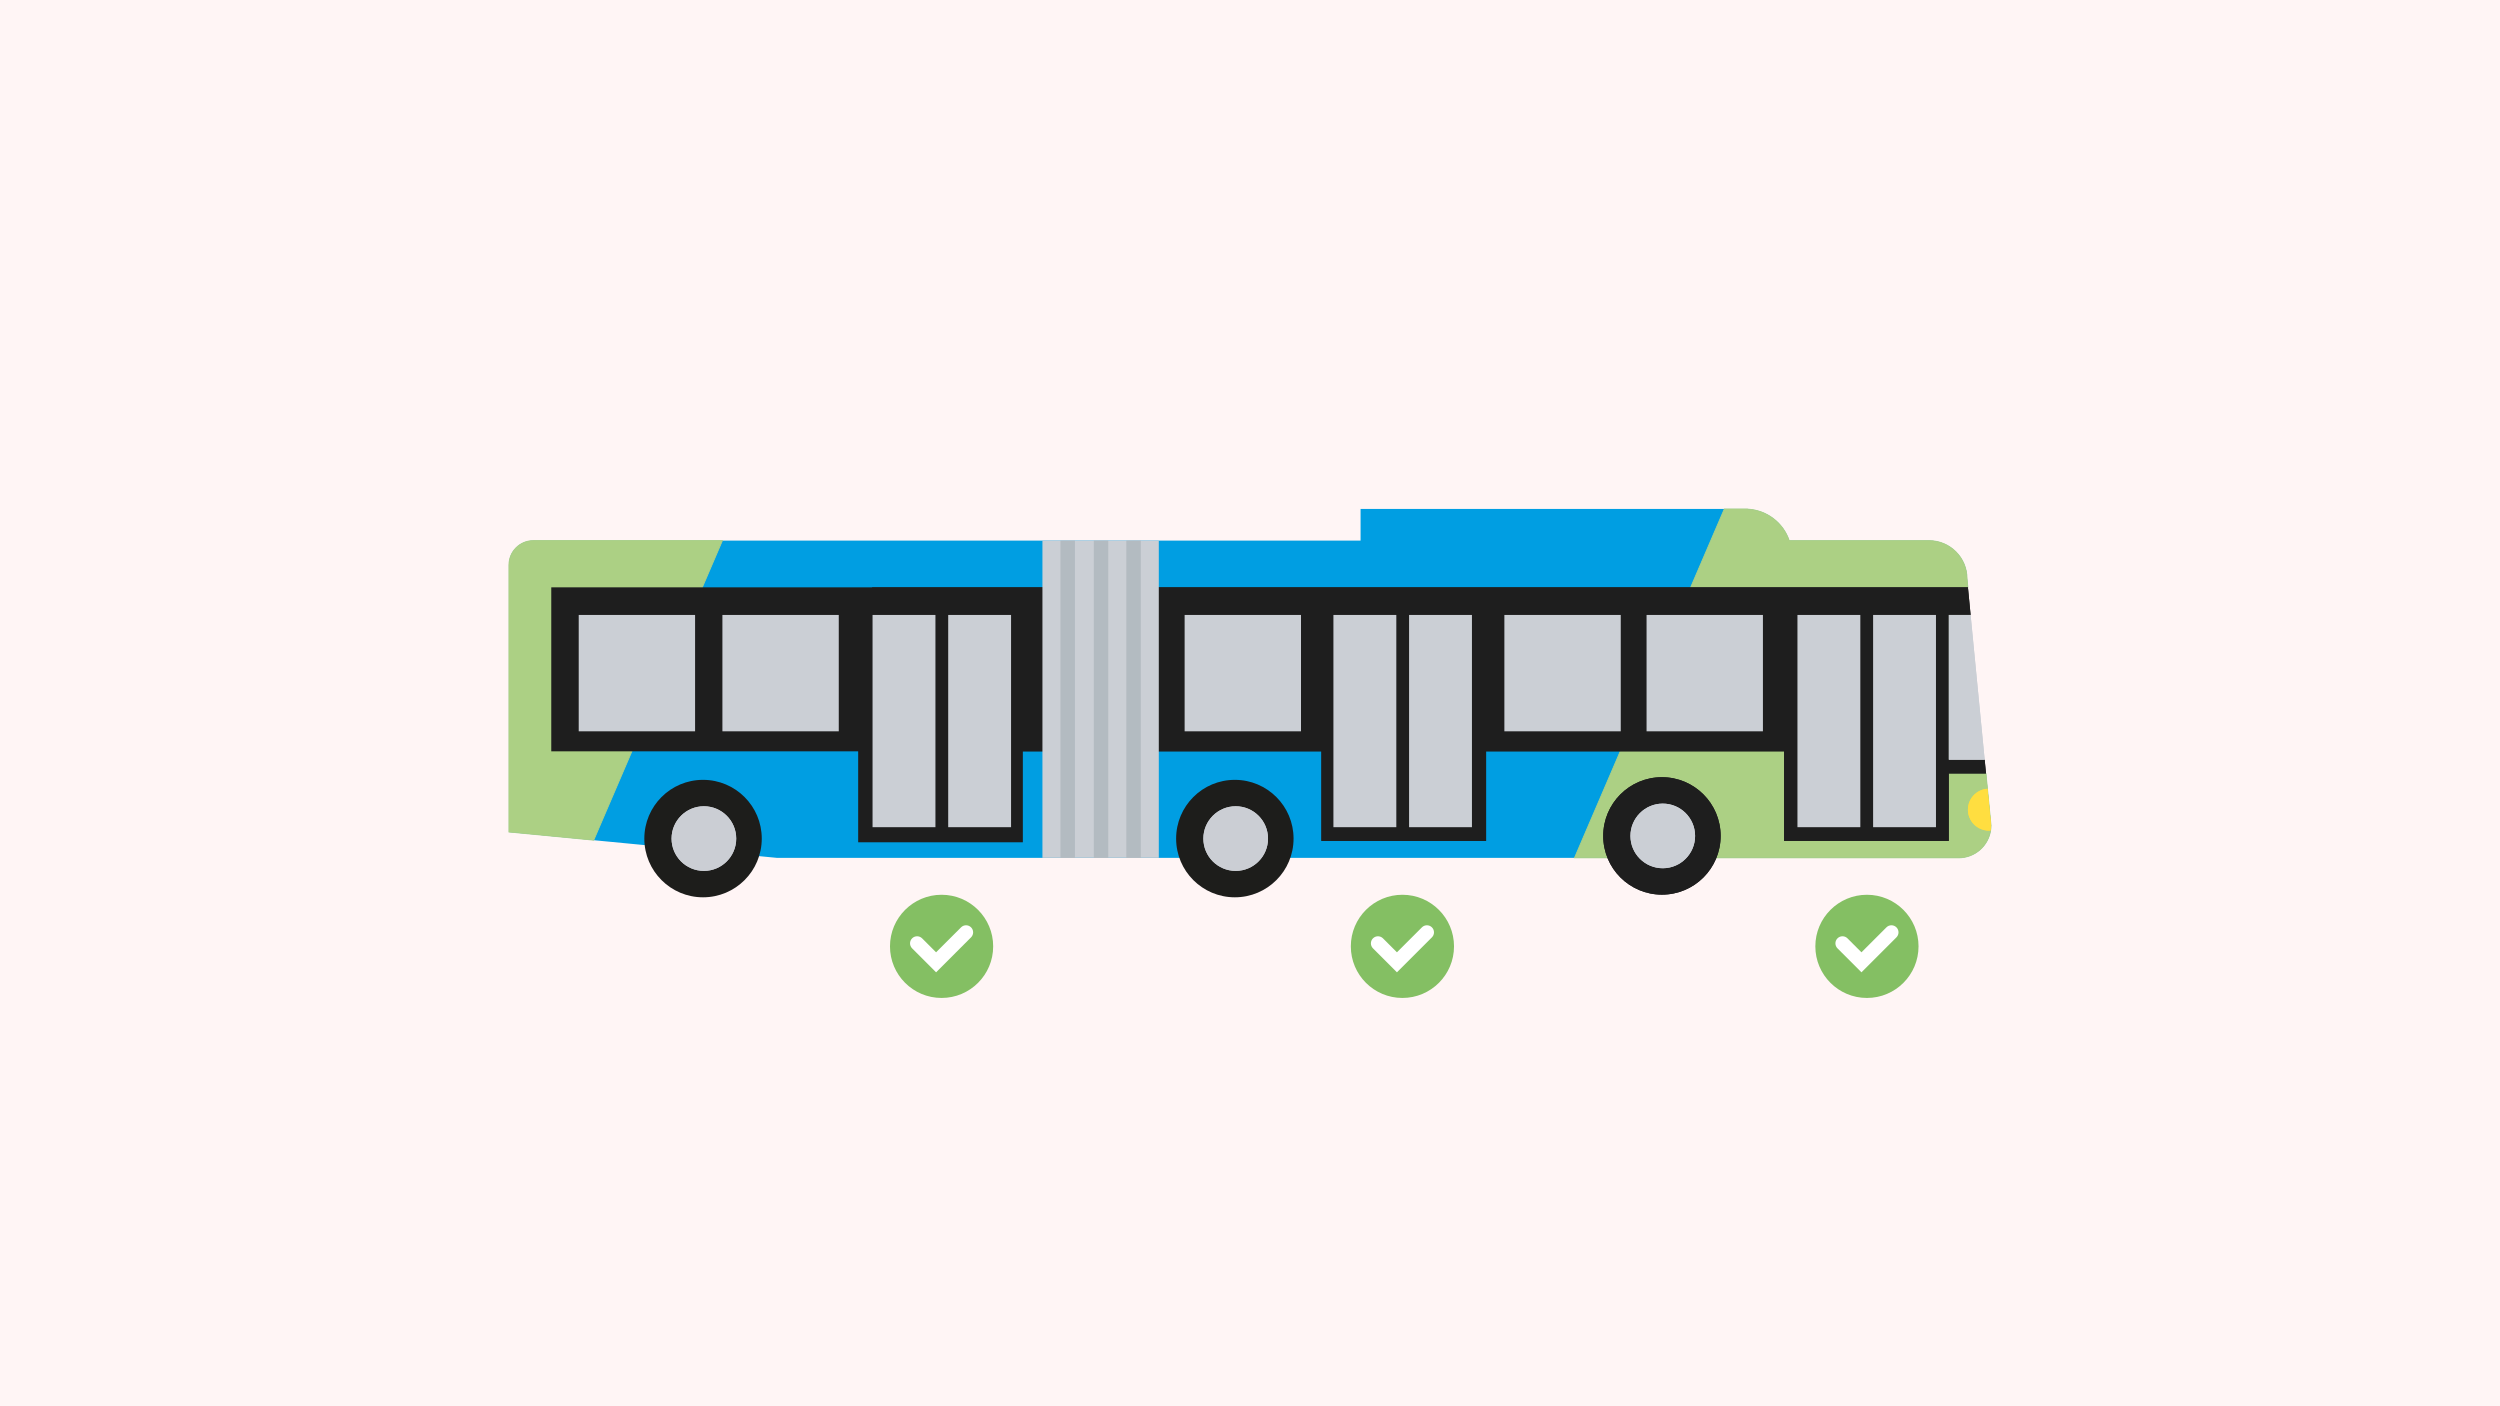 <?xml version="1.0" encoding="UTF-8"?>
<svg xmlns="http://www.w3.org/2000/svg" viewBox="0 0 1600 900">
  <defs>
    <style>
      .cls-1 {
        fill: #ffde40;
      }

      .cls-2 {
        fill: #cbcfd5;
      }

      .cls-3 {
        fill: #1e1e1e;
      }

      .cls-4 {
        fill: #1d1d1b;
      }

      .cls-5 {
        fill: #acd084;
        stroke: #acd084;
        stroke-miterlimit: 10;
        stroke-width: .56px;
      }

      .cls-6 {
        fill: #b3bbc1;
      }

      .cls-7 {
        fill: #cbced4;
      }

      .cls-8 {
        fill: #fff;
      }

      .cls-9 {
        fill: #fff5f5;
      }

      .cls-10 {
        fill: #ffde2f;
      }

      .cls-11 {
        fill: #009ee2;
      }

      .cls-12 {
        fill: #84bf63;
      }
    </style>
  </defs>
  <g id="Layer_2" data-name="Layer 2">
    <rect class="cls-9" width="1600" height="900"/>
  </g>
  <g id="Lager_1" data-name="Lager 1">
    <g>
      <g>
        <path class="cls-11" d="M1274.28,528.28c0,1.1-.12,2.17-.27,3.23-1.56,9.94-10.13,17.52-20.49,17.52H497.24l-89.52-8.63-27.74-2.67-54.26-5.22v-170.93c0-8.61,6.97-15.59,15.58-15.59h529.47v-20.26h247.7l.06.08c12.41.68,22.8,8.89,26.6,20.17h89.45c13.46,0,24.36,10.92,24.36,24.37l.55,5.55-12.28,17.67v101.46h23.85l.94,9.77,2.29,23.48Z"/>
        <path class="cls-5" d="M462.34,345.98l-82.36,191.74-54.26-5.22v-170.93c0-8.61,6.97-15.59,15.58-15.59h121.04Z"/>
        <path class="cls-5" d="M1274.27,528.28c0,1.11-.12,2.17-.28,3.24-1.56,9.93-10.13,17.51-20.49,17.51h-245.83l95.89-223.29h14.88l.06.08c12.42.67,22.8,8.88,26.61,20.17h89.44c13.46,0,24.36,10.92,24.36,24.38l.55,5.55-12.28,17.67v101.46h23.85l.95,9.77,2.29,23.47Z"/>
        <polygon class="cls-11" points="1270.2 486.25 1270.2 486.24 1270.2 486.25 1270.2 486.25"/>
        <polygon class="cls-4" points="1271.04 495.03 1247.2 495.03 1247.2 538.18 1141.81 538.18 1141.81 480.84 951.09 480.84 951.09 538.18 845.7 538.18 845.7 480.84 558.14 480.84 558.14 375.9 1259.48 375.9 1261.19 393.57 1247.2 393.57 1247.2 486.25 1270.2 486.25 1271.04 495.03"/>
        <path class="cls-4" d="M1026.05,535c0,20.75,16.82,37.58,37.58,37.58s37.59-16.83,37.59-37.58-16.82-37.6-37.59-37.6-37.58,16.82-37.58,37.6"/>
        <path class="cls-4" d="M412.37,536.7c0,20.75,16.82,37.58,37.58,37.58s37.58-16.83,37.58-37.58-16.81-37.6-37.58-37.6-37.58,16.82-37.58,37.6"/>
        <polygon class="cls-7" points="1247.2 393.57 1247.2 486.25 1270.2 486.25 1270.2 486.24 1261.19 393.57 1261.18 393.57 1247.2 393.57"/>
        <g>
          <rect class="cls-7" x="854.25" y="393.57" width="40.25" height="135.83"/>
          <rect class="cls-7" x="902.67" y="393.57" width="40.23" height="135.83"/>
          <rect class="cls-7" x="854.25" y="393.57" width="40.25" height="135.83"/>
          <rect class="cls-7" x="902.67" y="393.57" width="40.23" height="135.83"/>
        </g>
        <g>
          <path class="cls-7" d="M1084.86,535c0,11.41-9.28,20.67-20.69,20.67s-20.69-9.26-20.69-20.67,9.28-20.69,20.69-20.69,20.69,9.26,20.69,20.69Z"/>
          <path class="cls-7" d="M1084.86,535c0,11.41-9.28,20.67-20.69,20.67s-20.69-9.26-20.69-20.67,9.28-20.69,20.69-20.69,20.69,9.26,20.69,20.69Z"/>
        </g>
        <g>
          <path class="cls-7" d="M471.18,536.7c0,11.41-9.28,20.67-20.69,20.67s-20.69-9.26-20.69-20.67,9.28-20.69,20.69-20.69,20.69,9.26,20.69,20.69Z"/>
          <path class="cls-7" d="M471.18,536.7c0,11.41-9.28,20.67-20.69,20.67s-20.69-9.26-20.69-20.67,9.28-20.69,20.69-20.69,20.69,9.26,20.69,20.69Z"/>
        </g>
        <path class="cls-4" d="M752.72,536.7c0,20.75,16.82,37.58,37.58,37.58s37.58-16.83,37.58-37.58-16.81-37.6-37.58-37.6-37.58,16.82-37.58,37.6"/>
        <g>
          <path class="cls-7" d="M811.53,536.7c0,11.41-9.28,20.67-20.69,20.67s-20.69-9.26-20.69-20.67,9.28-20.69,20.69-20.69,20.69,9.26,20.69,20.69Z"/>
          <path class="cls-7" d="M811.53,536.7c0,11.41-9.28,20.67-20.69,20.67s-20.69-9.26-20.69-20.67,9.28-20.69,20.69-20.69,20.69,9.26,20.69,20.69Z"/>
        </g>
        <rect class="cls-7" x="1150.37" y="393.57" width="40.24" height="135.83"/>
        <rect class="cls-7" x="1198.79" y="393.57" width="40.23" height="135.83"/>
        <rect class="cls-7" x="1053.8" y="393.57" width="74.47" height="74.47"/>
        <rect class="cls-7" x="962.8" y="393.57" width="74.48" height="74.47"/>
        <rect class="cls-7" x="758.16" y="393.57" width="74.48" height="74.47"/>
        <rect class="cls-7" x="667.16" y="393.57" width="74.47" height="74.47"/>
        <rect class="cls-7" x="576.14" y="393.57" width="74.47" height="74.47"/>
        <path class="cls-10" d="M1259.47,518.17c0,7.41,6,13.41,13.41,13.41.38,0,.75-.03,1.12-.06.17-1.06.28-2.14.28-3.25l-2.28-23.46c-7,.46-12.53,6.27-12.53,13.36Z"/>
        <polygon class="cls-11" points="1270.2 486.25 1270.2 486.24 1270.2 486.25 1270.2 486.25"/>
        <polygon class="cls-3" points="1271.04 495.03 1247.2 495.03 1247.2 538.18 1141.81 538.18 1141.81 480.84 951.09 480.84 951.09 538.18 845.7 538.18 845.7 480.84 352.81 480.84 352.81 375.9 1259.48 375.9 1261.19 393.57 1247.2 393.57 1247.2 486.25 1270.2 486.25 1271.04 495.03"/>
        <path class="cls-3" d="M1026.05,535c0,20.75,16.82,37.58,37.58,37.58s37.59-16.83,37.59-37.58-16.82-37.6-37.59-37.6-37.58,16.82-37.58,37.6"/>
        <polygon class="cls-2" points="1247.2 393.57 1247.2 486.25 1270.2 486.25 1270.2 486.24 1261.19 393.57 1261.18 393.57 1247.2 393.57"/>
        <g>
          <path class="cls-2" d="M1084.86,535c0,11.41-9.28,20.67-20.69,20.67s-20.69-9.26-20.69-20.67,9.28-20.69,20.69-20.69,20.69,9.26,20.69,20.69Z"/>
          <path class="cls-2" d="M1084.86,535c0,11.41-9.28,20.67-20.69,20.67s-20.69-9.26-20.69-20.67,9.28-20.69,20.69-20.69,20.69,9.26,20.69,20.69Z"/>
        </g>
        <rect class="cls-2" x="1053.8" y="393.57" width="74.47" height="74.47"/>
        <rect class="cls-2" x="962.8" y="393.57" width="74.48" height="74.47"/>
        <rect class="cls-2" x="758.16" y="393.57" width="74.48" height="74.47"/>
        <rect class="cls-2" x="667.16" y="345.98" width="74.47" height="203.04"/>
        <rect class="cls-2" x="370.38" y="393.57" width="74.47" height="74.47"/>
        <rect class="cls-2" x="462.34" y="393.57" width="74.47" height="74.47"/>
        <path class="cls-1" d="M1259.47,518.17c0,7.41,6,13.41,13.41,13.41.38,0,.75-.03,1.12-.06.17-1.06.28-2.14.28-3.25l-2.28-23.46c-7,.46-12.53,6.27-12.53,13.36Z"/>
        <rect class="cls-3" x="549.23" y="468.04" width="105.39" height="71.02"/>
        <g>
          <rect class="cls-6" x="678.69" y="345.98" width="9.27" height="203.04"/>
          <rect class="cls-6" x="700.03" y="345.98" width="9.27" height="203.04"/>
          <rect class="cls-6" x="720.84" y="345.98" width="9.27" height="203.04"/>
        </g>
        <rect class="cls-2" x="558.43" y="393.57" width="40.25" height="135.83"/>
        <rect class="cls-2" x="606.85" y="393.57" width="40.23" height="135.83"/>
        <rect class="cls-2" x="853.39" y="393.57" width="40.25" height="135.83"/>
        <rect class="cls-2" x="901.81" y="393.57" width="40.23" height="135.83"/>
        <rect class="cls-2" x="1150.37" y="393.57" width="40.24" height="135.83"/>
        <rect class="cls-2" x="1198.79" y="393.57" width="40.23" height="135.83"/>
      </g>
      <g>
        <circle class="cls-12" cx="602.61" cy="605.67" r="33.02"/>
        <path class="cls-8" d="M599.08,622.27l-15.33-15.33c-1.77-1.77-1.77-4.63,0-6.4,1.77-1.77,4.63-1.77,6.4,0l8.94,8.94,15.99-15.98c1.77-1.77,4.63-1.77,6.4,0,1.77,1.77,1.77,4.63,0,6.4l-22.38,22.38Z"/>
      </g>
      <g>
        <circle class="cls-12" cx="897.55" cy="605.67" r="33.02"/>
        <path class="cls-8" d="M894.03,622.27l-15.33-15.33c-1.77-1.77-1.77-4.63,0-6.4,1.77-1.77,4.63-1.77,6.4,0l8.94,8.94,15.99-15.98c1.77-1.77,4.63-1.77,6.4,0,1.77,1.77,1.77,4.63,0,6.4l-22.38,22.38Z"/>
      </g>
      <g>
        <circle class="cls-12" cx="1194.84" cy="605.67" r="33.02"/>
        <path class="cls-8" d="M1191.32,622.27l-15.33-15.33c-1.77-1.77-1.77-4.63,0-6.4,1.77-1.77,4.63-1.77,6.4,0l8.94,8.94,15.99-15.98c1.77-1.77,4.63-1.77,6.4,0,1.77,1.77,1.77,4.63,0,6.4l-22.38,22.38Z"/>
      </g>
    </g>
  </g>
</svg>